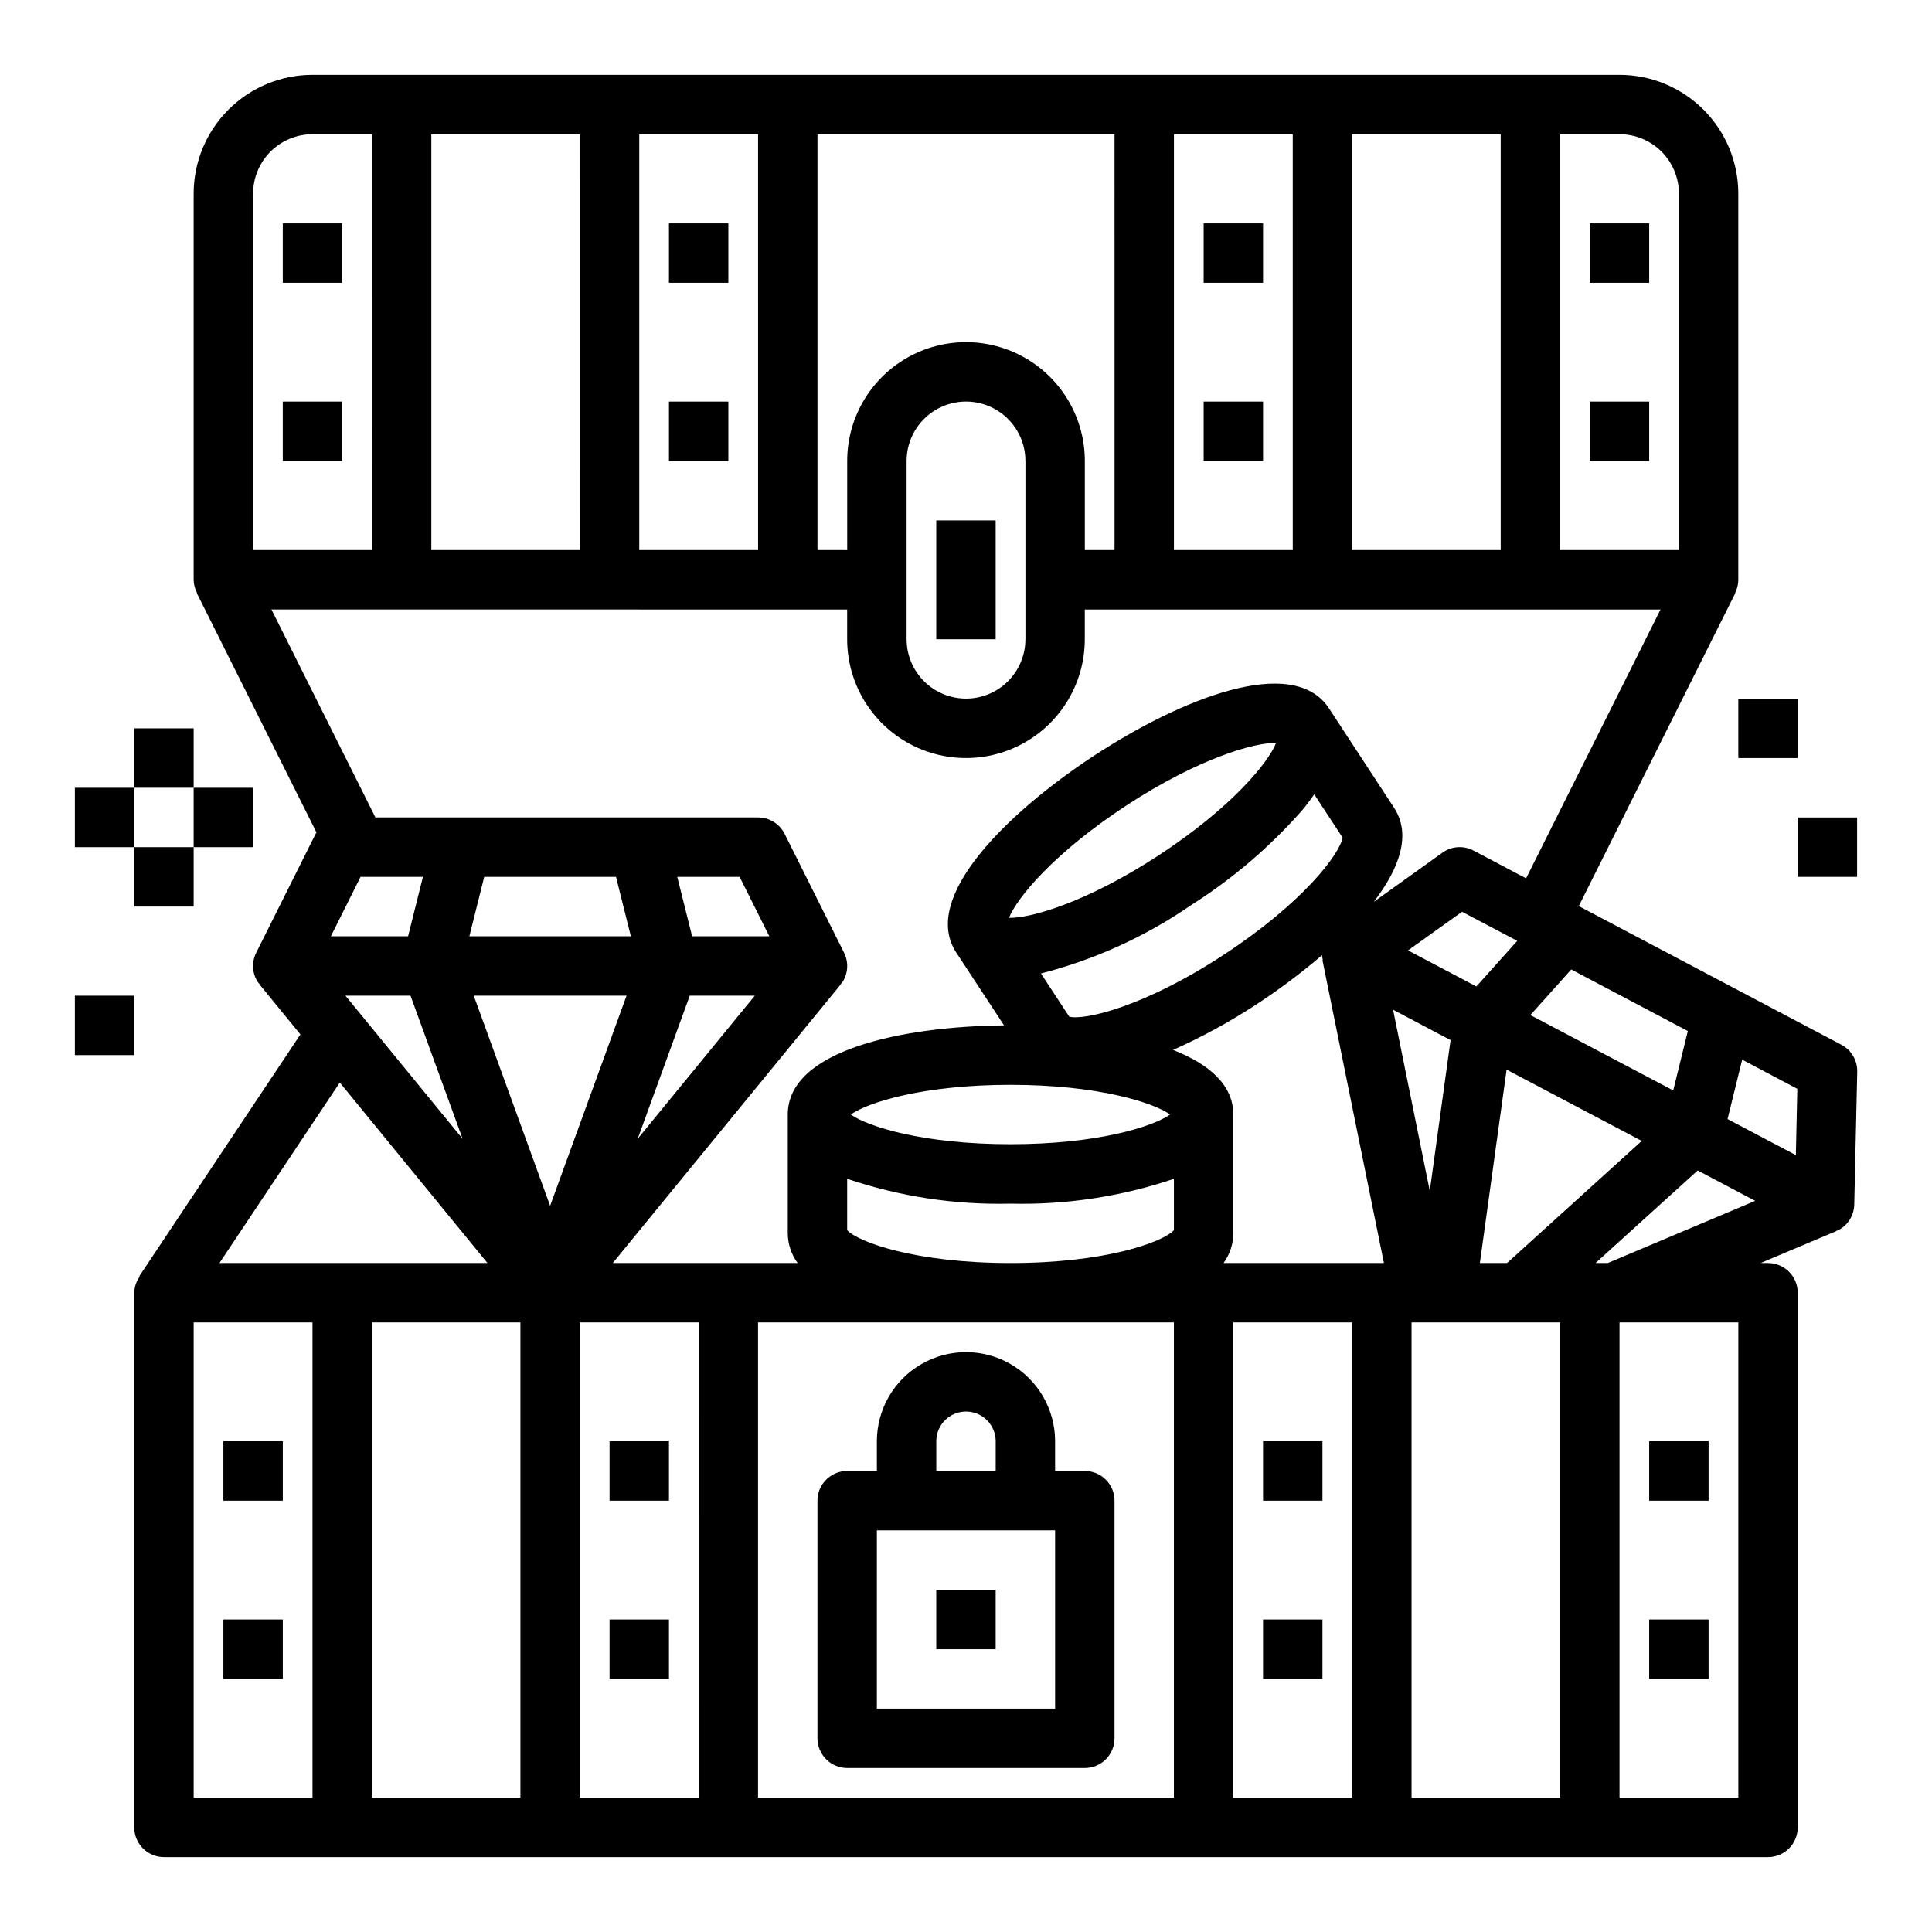 <?xml version="1.0" encoding="UTF-8"?>
<!-- Uploaded to: ICON Repo, www.iconrepo.com, Generator: ICON Repo Mixer Tools -->
<svg fill="#000000" width="800px" height="800px" version="1.1" viewBox="144 144 512 512" xmlns="http://www.w3.org/2000/svg">
 <g>
  <path d="m196.15 301.18 31.73 63.457c-0.07 0.125-0.172 0.219-0.242 0.355l-15.742 31.488c-1.223 2.441-1.09 5.34 0.344 7.66 0.203 0.273 0.422 0.535 0.652 0.785l-0.047 0.039 10.77 13.168-42.711 64.09 0.117 0.086c-0.902 1.25-1.406 2.742-1.441 4.281v141.7c0 2.086 0.828 4.09 2.305 5.566 1.477 1.473 3.481 2.305 5.566 2.305h425.09c2.09 0 4.09-0.832 5.566-2.305 1.477-1.477 2.305-3.481 2.305-5.566v-141.7c0-2.086-0.828-4.09-2.305-5.566-1.477-1.477-3.477-2.305-5.566-2.305h-1.953l19.98-8.43v-0.062c0.328-0.113 0.648-0.246 0.961-0.402 2.348-1.387 3.812-3.887 3.871-6.613l0.789-35.195c0.066-2.984-1.559-5.746-4.195-7.141l-69.598-36.746 41.484-82.949h-0.078c0.566-1.086 0.863-2.293 0.867-3.516v-102.34c0-8.348-3.316-16.359-9.223-22.266-5.906-5.902-13.914-9.223-22.266-9.223h-346.37c-8.352 0-16.359 3.32-22.266 9.223-5.902 5.906-9.223 13.918-9.223 22.266v102.34c0.023 1.215 0.332 2.41 0.906 3.484zm172.36 168.83v-13.617c13.934 4.715 28.59 6.941 43.293 6.582 14.707 0.359 29.363-1.867 43.297-6.582v13.617c-2.906 3.148-18.059 8.707-43.297 8.707-25.234 0-40.391-5.566-43.293-8.707zm91.219-86.191c10.984-6.961 20.914-15.461 29.488-25.238 1.18-1.426 2.148-2.754 3.07-4.07l7.512 11.469c-0.699 4.219-10.336 17.184-31.449 31.016-21.113 13.836-36.863 17.434-40.988 16.434l-7.496-11.445v-0.004c14.254-3.656 27.75-9.805 39.863-18.16zm-48.336 3.418c2.039-5.156 11.746-17.098 31.078-29.758 19.332-12.66 34.242-16.766 39.707-16.594-2.031 5.156-11.738 17.105-31.078 29.766-19.34 12.656-34.227 16.75-39.703 16.586zm134.69 6.102-10.832 12.082-18.105-9.555 14.312-10.234zm-43.75 101.12v125.95h-31.488v-125.95zm15.742 0h39.359v125.95h-39.359zm18.105-15.742 7.086-51.254 35.809 18.895-35.691 32.359zm13.383-65.715 10.832-12.082 30.898 16.312-3.871 15.742zm-21.145 6.637-5.512 39.965-9.73-48.02zm-17.664 59.078h-42.508c1.676-2.281 2.586-5.039 2.598-7.871v-31.488c0-7.824-6.43-13.383-15.965-17.113 7.676-3.43 15.066-7.469 22.098-12.078 6.07-3.969 11.879-8.324 17.387-13.043v0.285c0.047 0.344 0.113 0.684 0.199 1.023h-0.105zm-56.68-39.359c-4.535 3.203-19.184 7.871-42.305 7.871-23.121 0-37.785-4.668-42.305-7.871 4.535-3.203 19.184-7.871 42.305-7.871 23.121 0 37.82 4.668 42.336 7.871zm1.023 55.102v125.95h-110.21v-125.95zm-125.95 125.95h-31.484v-125.95h31.488zm-47.23-125.95v125.95h-39.359v-125.95zm-29.125-86.59 13.793 37.91-31.035-37.91zm16.758 0h40.492l-20.254 55.688zm57.238 0h17.238l-31.023 37.91zm0.629-15.742-3.938-15.742h16.531l7.871 15.742zm-20.168-15.742 3.938 15.742-42.801-0.004 3.938-15.742zm-55.105 15.742h-20.469l7.871-15.742h16.531zm21.035 86.59h-71.02l31.891-47.832zm-77.855 15.742h31.488v125.95h-31.488zm409.35 125.95h-31.488v-125.95h31.488zm-37.832-141.7 27.062-24.52 15.242 8.047-39.055 16.473zm53.082-28.59-18.105-9.555 3.871-15.742 14.617 7.723zm-85.422-80.707c-2.633-1.398-5.832-1.184-8.25 0.562l-18.184 13.02c6.91-9.004 9.973-17.902 5.367-24.938l-17.246-26.34c-9.555-14.594-39.559-2.363-62.332 12.594-22.773 14.957-46.004 37.512-36.457 52.098l12.676 19.324c-26.836 0.262-57.309 6.527-57.309 23.617v31.488c0.016 2.832 0.93 5.59 2.613 7.871h-48.98l60.332-73.738-0.047-0.039c0.234-0.25 0.449-0.512 0.652-0.785 1.438-2.32 1.566-5.219 0.348-7.66l-15.742-31.488c-1.332-2.676-4.059-4.367-7.047-4.371h-101.41l-27.551-55.105 152.57 0.004v7.871c0 11.25 6 21.645 15.742 27.27 9.742 5.625 21.746 5.625 31.488 0 9.742-5.625 15.746-16.02 15.746-27.27v-7.871h152.57l-35.621 71.242zm-32.164-79.633v-110.21h39.359v110.21zm-15.742 0h-31.492v-110.21h31.488zm-47.23 0h-7.875v-23.613c0-11.25-6.004-21.645-15.746-27.27-9.742-5.625-21.746-5.625-31.488 0-9.742 5.625-15.742 16.02-15.742 27.27v23.617l-7.875-0.004v-110.21h78.723zm-23.617-23.617v47.23l-0.004 0.004c0 5.625-3 10.824-7.871 13.633-4.871 2.812-10.875 2.812-15.746 0-4.871-2.809-7.871-8.008-7.871-13.633v-47.23c0-5.625 3-10.824 7.871-13.637s10.875-2.812 15.746 0 7.871 8.012 7.871 13.637zm-70.848 23.617h-31.492v-110.21h31.488zm-47.23 0h-39.367v-110.21h39.359zm291.26-94.465v94.465h-31.488v-110.21h15.746c4.176 0 8.18 1.66 11.133 4.609 2.953 2.953 4.609 6.957 4.609 11.133zm-377.86 0c0-4.176 1.66-8.18 4.609-11.133 2.953-2.949 6.957-4.609 11.133-4.609h15.742l0.004 110.21h-31.488z"/>
  <path d="m218.94 203.2h15.742v15.742h-15.742z"/>
  <path d="m218.94 250.43h15.742v15.742h-15.742z"/>
  <path d="m321.28 203.2h15.742v15.742h-15.742z"/>
  <path d="m321.28 250.43h15.742v15.742h-15.742z"/>
  <path d="m462.98 203.2h15.742v15.742h-15.742z"/>
  <path d="m462.98 250.43h15.742v15.742h-15.742z"/>
  <path d="m565.31 203.2h15.742v15.742h-15.742z"/>
  <path d="m565.31 250.43h15.742v15.742h-15.742z"/>
  <path d="m392.12 281.92h15.742v31.488h-15.742z"/>
  <path d="m305.54 525.95h15.742v15.742h-15.742z"/>
  <path d="m305.54 573.18h15.742v15.742h-15.742z"/>
  <path d="m478.72 525.95h15.742v15.742h-15.742z"/>
  <path d="m478.72 573.18h15.742v15.742h-15.742z"/>
  <path d="m203.2 525.95h15.742v15.742h-15.742z"/>
  <path d="m203.2 573.18h15.742v15.742h-15.742z"/>
  <path d="m581.05 525.95h15.742v15.742h-15.742z"/>
  <path d="m581.05 573.18h15.742v15.742h-15.742z"/>
  <path d="m368.51 612.54h62.977c2.086 0 4.09-0.828 5.566-2.305 1.473-1.477 2.305-3.481 2.305-5.566v-62.977c0-2.09-0.832-4.09-2.305-5.566-1.477-1.477-3.481-2.305-5.566-2.305h-7.875v-7.875c0-8.434-4.5-16.23-11.809-20.449-7.305-4.219-16.309-4.219-23.613 0-7.309 4.219-11.809 12.016-11.809 20.449v7.871l-7.871 0.004c-4.348 0-7.875 3.523-7.875 7.871v62.977c0 2.086 0.832 4.09 2.309 5.566 1.477 1.477 3.477 2.305 5.566 2.305zm23.617-86.594h-0.004c0-4.348 3.527-7.871 7.875-7.871s7.871 3.523 7.871 7.871v7.871l-15.746 0.004zm-15.742 23.617h47.23v47.23l-47.234 0.004z"/>
  <path d="m392.12 565.31h15.742v15.742h-15.742z"/>
  <path d="m179.58 337.02h15.742v15.742h-15.742z"/>
  <path d="m195.32 352.77h15.742v15.742h-15.742z"/>
  <path d="m179.58 368.51h15.742v15.742h-15.742z"/>
  <path d="m163.84 352.77h15.742v15.742h-15.742z"/>
  <path d="m163.84 407.87h15.742v15.742h-15.742z"/>
  <path d="m620.41 360.64h15.742v15.742h-15.742z"/>
  <path d="m604.67 329.15h15.742v15.742h-15.742z"/>
 </g>
</svg>